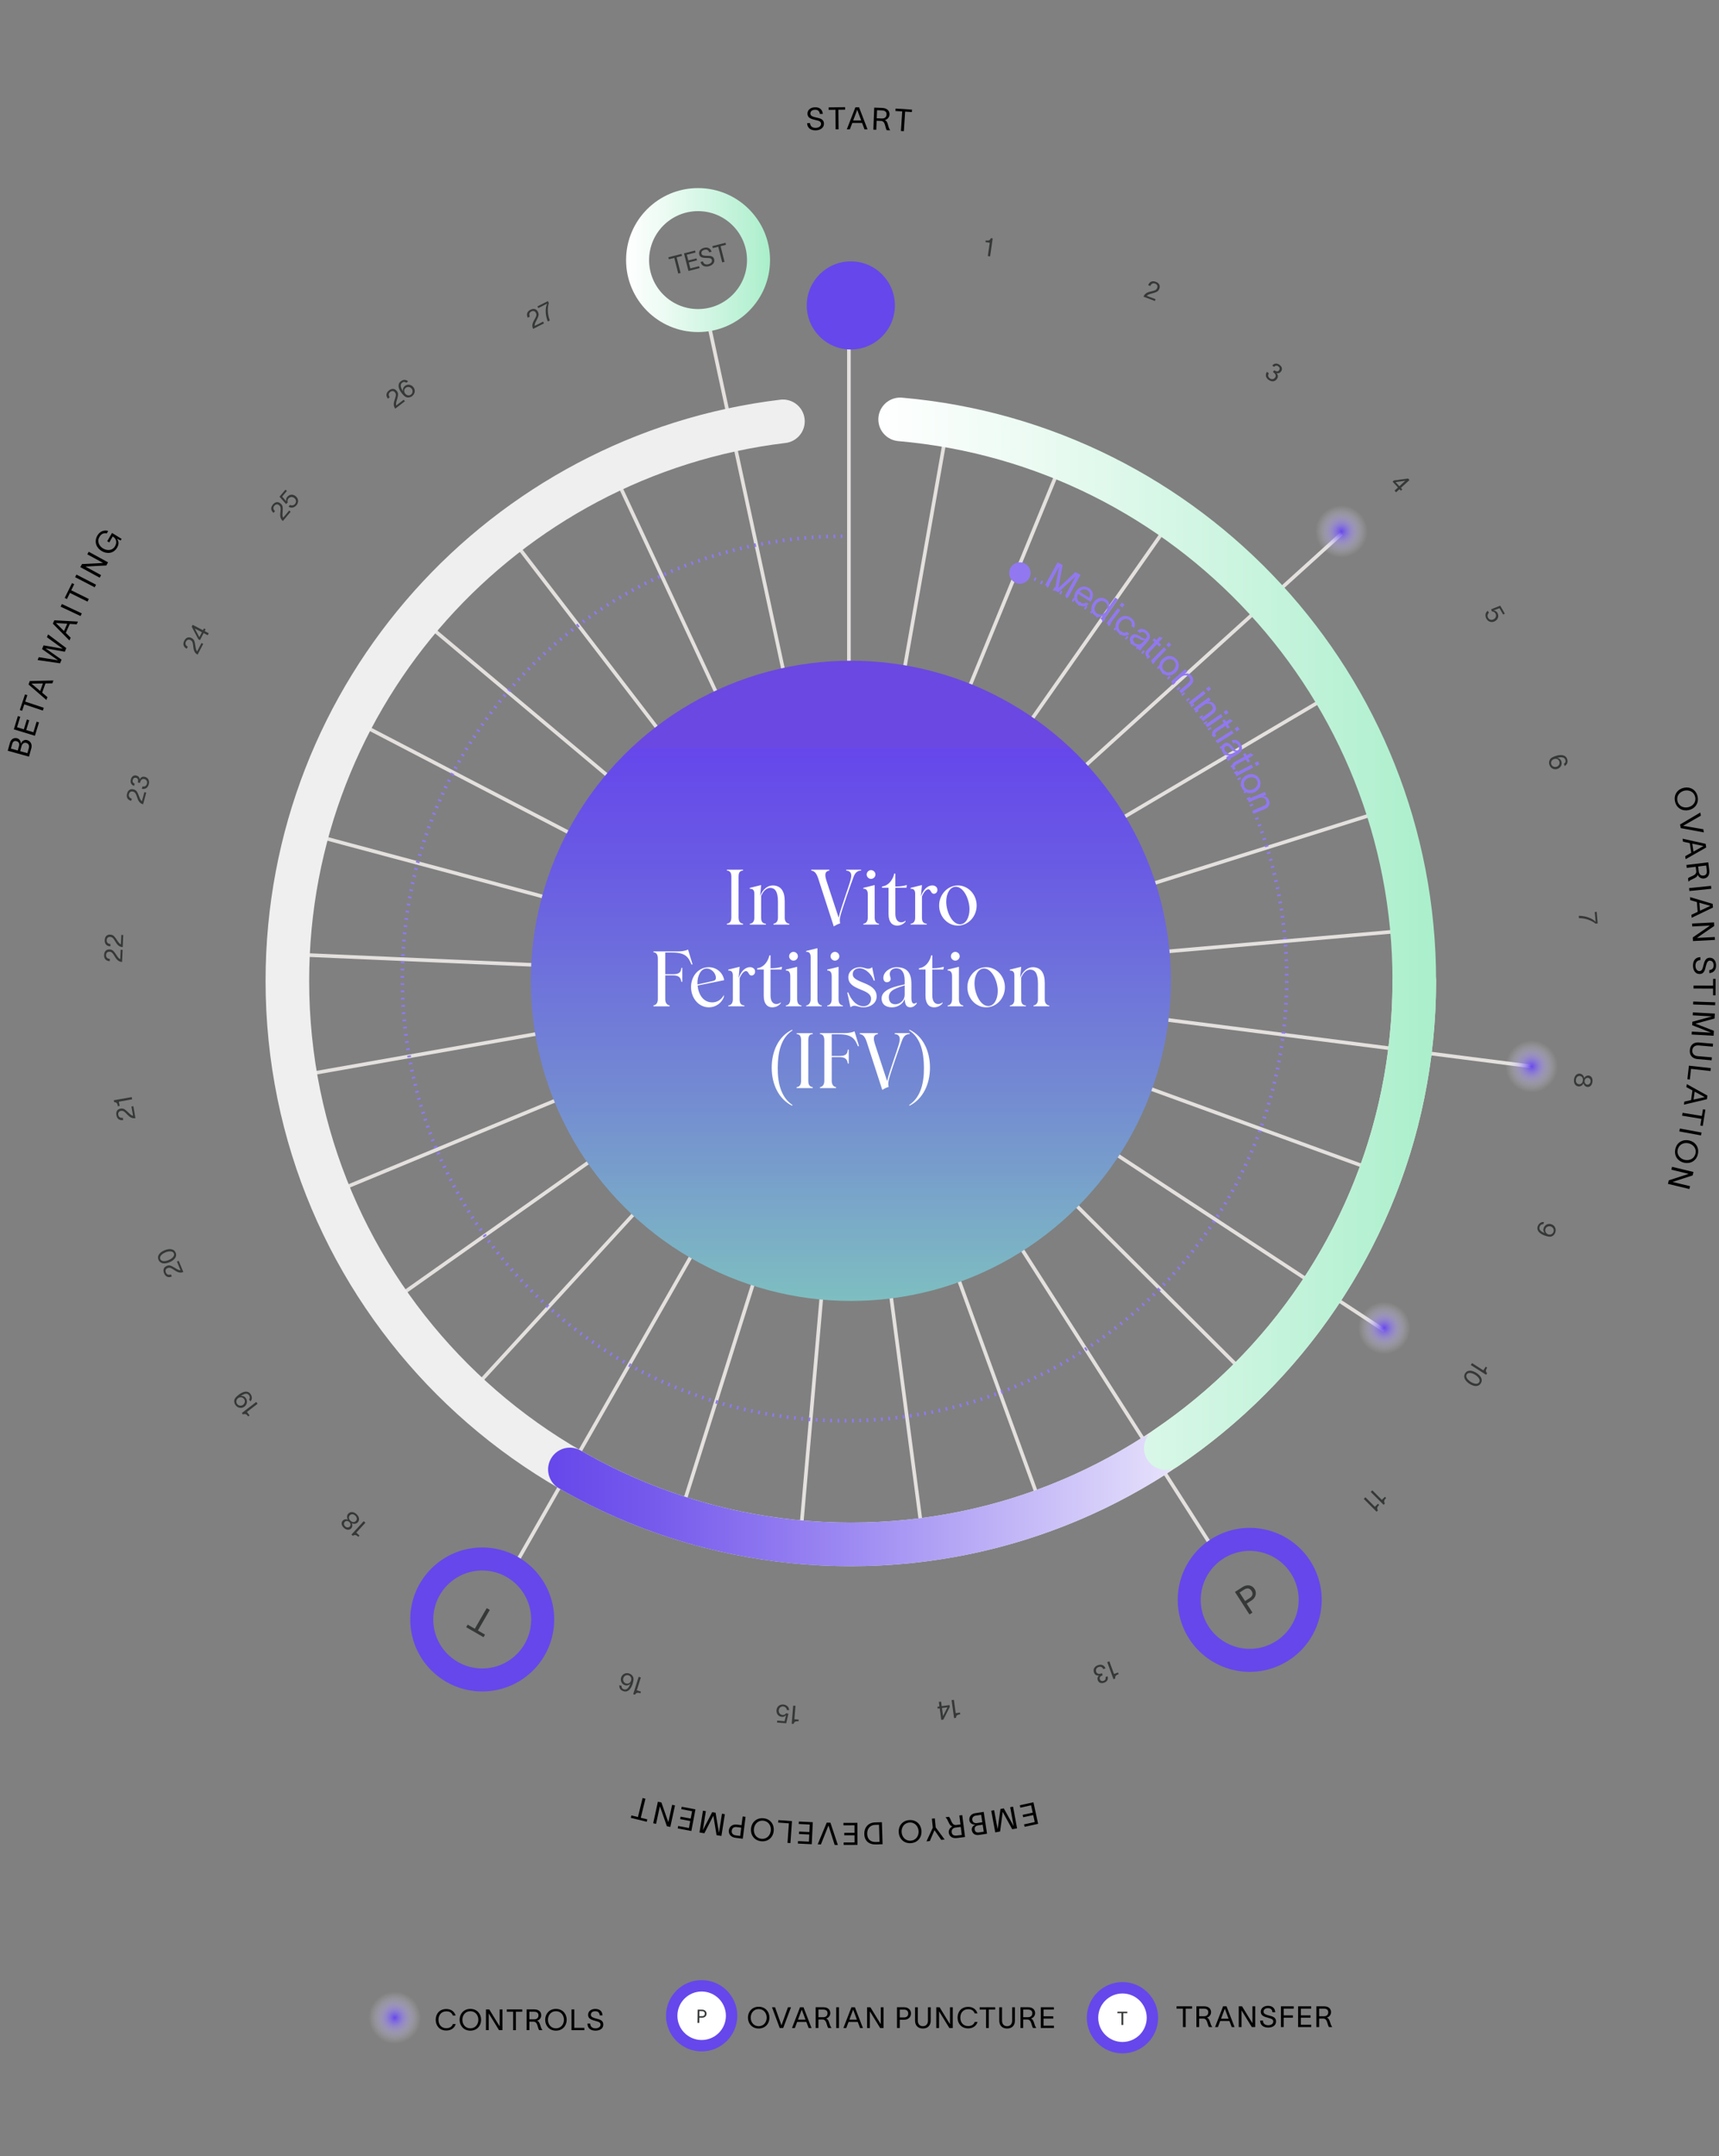 <?xml version="1.0" encoding="UTF-8"?> <svg xmlns="http://www.w3.org/2000/svg" xmlns:xlink="http://www.w3.org/1999/xlink" id="Capa_1" data-name="Capa 1" viewBox="0 0 946.51 1187"><rect x="0" y="0" width="946.51" height="1187" fill="#808080" stroke="none"/><defs><style> .cls-1 { opacity: 0; } .cls-1, .cls-2, .cls-3, .cls-4, .cls-5, .cls-6 { fill: none; } .cls-7 { fill: #9178f0; } .cls-8 { fill: #6647eb; } .cls-2 { stroke: #9178f0; stroke-dasharray: 1 3 1 3 1 3; } .cls-2, .cls-3, .cls-4, .cls-5, .cls-6 { stroke-miterlimit: 10; } .cls-2, .cls-5 { stroke-width: 2px; } .cls-3 { stroke: #efefef; } .cls-3, .cls-4, .cls-6 { stroke-linecap: round; stroke-width: 24px; } .cls-4 { stroke: url(#Degradado_sin_nombre_18); } .cls-9 { fill: url(#Degradado_sin_nombre_26-2); } .cls-10 { fill: url(#Degradado_sin_nombre_26-3); } .cls-11 { fill: url(#Degradado_sin_nombre_26-4); } .cls-5 { stroke: #e3e0de; } .cls-12 { fill: #fff; } .cls-13 { fill: #363838; } .cls-14 { fill: url(#Degradado_sin_nombre_88); } .cls-15 { fill: url(#Degradado_sin_nombre_26); } .cls-16 { fill: url(#Degradado_sin_nombre_25); } .cls-6 { stroke: url(#Degradado_sin_nombre_88-2); } </style><linearGradient id="Degradado_sin_nombre_25" data-name="Degradado sin nombre 25" x1="468.48" y1="412.08" x2="468.48" y2="764.53" gradientUnits="userSpaceOnUse"><stop offset="0" stop-color="#6b48e1"></stop><stop offset="0" stop-color="#6647eb"></stop><stop offset=".17" stop-color="#6959e4"></stop><stop offset=".52" stop-color="#7388d3"></stop><stop offset="1" stop-color="#82d4b9"></stop></linearGradient><radialGradient id="Degradado_sin_nombre_26" data-name="Degradado sin nombre 26" cx="217.39" cy="1110.8" fx="217.39" fy="1110.8" r="14.43" gradientUnits="userSpaceOnUse"><stop offset="0" stop-color="#6647eb"></stop><stop offset=".11" stop-color="#785ded" stop-opacity=".88"></stop><stop offset=".55" stop-color="#c0b3f6" stop-opacity=".41"></stop><stop offset=".86" stop-color="#ede9fc" stop-opacity=".11"></stop><stop offset="1" stop-color="#fff" stop-opacity="0"></stop></radialGradient><radialGradient id="Degradado_sin_nombre_26-2" data-name="Degradado sin nombre 26" cx="738.62" cy="292.55" fx="738.62" fy="292.55" r="14.43" xlink:href="#Degradado_sin_nombre_26"></radialGradient><radialGradient id="Degradado_sin_nombre_26-3" data-name="Degradado sin nombre 26" cx="762.19" cy="731.09" fx="762.19" fy="731.09" r="14.43" xlink:href="#Degradado_sin_nombre_26"></radialGradient><radialGradient id="Degradado_sin_nombre_26-4" data-name="Degradado sin nombre 26" cx="843.35" cy="587.09" fx="843.35" fy="587.09" r="14.43" xlink:href="#Degradado_sin_nombre_26"></radialGradient><linearGradient id="Degradado_sin_nombre_88" data-name="Degradado sin nombre 88" x1="344.73" y1="143.18" x2="423.99" y2="143.18" gradientUnits="userSpaceOnUse"><stop offset="0" stop-color="#fff"></stop><stop offset=".27" stop-color="#ecfbf3"></stop><stop offset=".8" stop-color="#bdf2d7"></stop><stop offset="1" stop-color="#aaefcb"></stop></linearGradient><linearGradient id="Degradado_sin_nombre_18" data-name="Degradado sin nombre 18" x1="301.79" y1="825.99" x2="647.05" y2="825.99" gradientUnits="userSpaceOnUse"><stop offset="0" stop-color="#6647eb"></stop><stop offset=".16" stop-color="#7559ec"></stop><stop offset=".47" stop-color="#9c88f2"></stop><stop offset=".92" stop-color="#dbd4fa"></stop><stop offset="1" stop-color="#e8e3fc"></stop></linearGradient><linearGradient id="Degradado_sin_nombre_88-2" data-name="Degradado sin nombre 88" x1="483.63" y1="514.06" x2="790.73" y2="514.06" xlink:href="#Degradado_sin_nombre_88"></linearGradient></defs><line class="cls-5" x1="467.43" y1="185.89" x2="467.43" y2="539.02"></line><line class="cls-5" x1="218.92" y1="714.07" x2="467.27" y2="538.78"></line><g><path class="cls-13" d="M133.15,777.89l7.93-6.09.77,1-5.88,4.51,1.45,1.89-.75.58c-.83-1.08-1.57-1.71-2.89-1.07l-.63-.82Z"></path><path class="cls-13" d="M131.53,767.78c2.28-1.75,4.81-2.43,6.31-.47,1.14,1.49,1.02,3.12.08,4.18l-.77-1c.41-.57.68-1.44-.11-2.46-.99-1.29-2.52-.82-4.37.46l-.13.1h0c.7-.25,1.92-.07,2.72.98,1.19,1.55.91,3.6-.66,4.8-1.56,1.19-3.66.83-4.86-.74-.64-.83-.92-1.84-.75-2.76.2-1.07,1.12-2.01,2.51-3.08ZM131.08,769.74c-1.06.81-1.24,2.22-.46,3.23.78,1.01,2.23,1.16,3.25.39,1.01-.78,1.28-2.2.48-3.24-.81-1.06-2.3-1.11-3.26-.38Z"></path></g><circle class="cls-8" cx="468.48" cy="168.15" r="24.26"></circle><g><line class="cls-5" x1="389.75" y1="176.04" x2="467.91" y2="538.99"></line><line class="cls-5" x1="341.12" y1="267.16" x2="467.92" y2="538.96"></line><line class="cls-5" x1="285.27" y1="301" x2="467.91" y2="538.92"></line><line class="cls-5" x1="238.07" y1="346.12" x2="467.91" y2="538.89"></line><line class="cls-5" x1="201.76" y1="400.38" x2="467.89" y2="538.86"></line><line class="cls-5" x1="178.06" y1="461.21" x2="467.87" y2="538.83"></line><line class="cls-5" x1="168.1" y1="525.72" x2="467.84" y2="538.81"></line><line class="cls-5" x1="172.34" y1="590.87" x2="467.81" y2="538.79"></line><line class="cls-5" x1="190.58" y1="653.55" x2="467.77" y2="538.78"></line><line class="cls-5" x1="265.01" y1="759.9" x2="467.7" y2="538.79"></line><line class="cls-5" x1="283.72" y1="861.35" x2="467.67" y2="538.8"></line><line class="cls-5" x1="377.42" y1="824.84" x2="467.64" y2="538.83"></line><line class="cls-5" x1="441.47" y1="837.61" x2="467.62" y2="538.85"></line><line class="cls-5" x1="506.76" y1="836.21" x2="467.6" y2="538.88"></line><line class="cls-5" x1="570.21" y1="820.73" x2="467.59" y2="538.92"></line><line class="cls-5" x1="668.59" y1="853.49" x2="467.59" y2="538.95"></line><line class="cls-5" x1="691.02" y1="761.68" x2="467.6" y2="538.99"></line><line class="cls-5" x1="762.19" y1="732.4" x2="467.61" y2="539.02"></line><line class="cls-5" x1="749.56" y1="641.62" x2="467.63" y2="539.05"></line><line class="cls-5" x1="843.35" y1="587.09" x2="467.65" y2="539.08"></line><line class="cls-5" x1="766.57" y1="512.96" x2="467.69" y2="539.09"></line><line class="cls-5" x1="753.86" y1="448.92" x2="467.72" y2="539.1"></line><line class="cls-5" x1="736.59" y1="380.26" x2="467.75" y2="539.11"></line><line class="cls-5" x1="738.62" y1="293.86" x2="467.79" y2="539.1"></line><line class="cls-5" x1="639.91" y1="293.43" x2="467.82" y2="539.09"></line><line class="cls-5" x1="582.84" y1="258.51" x2="467.85" y2="539.07"></line><line class="cls-5" x1="519.98" y1="243.71" x2="467.88" y2="539.05"></line></g><circle class="cls-16" cx="468.48" cy="539.97" r="176.23"></circle><g><path class="cls-12" d="M400.25,508.47c1.09-.08,2.44-.67,2.44-3.4v-22.47c0-2.69-1.18-3.23-2.44-3.32v-.5h8.86v.5c-1.39.08-2.44.63-2.44,3.32v22.52c0,2.69,1.39,3.28,2.44,3.36v.55h-8.86v-.55Z"></path><path class="cls-12" d="M434.61,508.51v.5h-8.7v-.5c1.13-.08,2.44-1.05,2.44-3.23v-8.91c0-5.84-1.81-7.56-4.29-7.56-1.68,0-3.61,1.3-4.96,4.41v12.06c0,2.35,1.01,3.15,2.6,3.23v.5h-8.82v-.5c1.3-.08,2.48-1.01,2.48-3.23v-13.4c0-2.23-1.34-2.65-2.48-2.52v-.59l6.22-1.51-.55,6.01c1.47-3.78,4.12-5.8,6.93-5.8,4.33,0,6.6,2.94,6.6,8.61v9.2c0,2.18,1.22,3.15,2.52,3.23Z"></path><path class="cls-12" d="M474.14,478.77v.5c-1.64.04-3.11.71-4.12,3.4-1.05,2.9-2.81,7.73-3.7,10.38-2.77,8.32-3.91,11.47-3.91,13.4,0,.63.04,1.26.17,1.93-1.09.25-2.44.97-3.49,1.64l-7.65-23.57c-1.26-3.91-1.85-6.76-4.75-7.18v-.5h9.96v.5c-1.05.21-2.02.55-2.18,2.06-.13,1.01.21,2.35.8,4.16l6.51,19.74c.5-2.65,2.18-7.44,3.78-12.31,1.76-5.21,3.32-9.49,3.15-11.09-.08-2.02-1.64-2.48-2.77-2.56v-.5h8.19Z"></path><path class="cls-12" d="M475.39,508.51c1.18-.08,2.44-.97,2.44-3.4v-12.73c0-2.69-1.34-3.15-2.44-3.07v-.55l6.22-1.51v17.85c0,2.44,1.13,3.32,2.35,3.4v.5h-8.57v-.5ZM477.2,481.46c0-1.34,1.13-2.44,2.39-2.44,1.34,0,2.44,1.09,2.44,2.44,0,1.26-1.09,2.39-2.44,2.39-1.26,0-2.39-1.13-2.39-2.39Z"></path><path class="cls-12" d="M492.99,488.73v14.28c0,5.71,4.2,5.25,5.63,3.78v.55c-.42.59-2.02,2.23-4.66,2.23s-4.71-1.89-4.71-6.26v-14.58h-3.61v-.71c3.95-.42,6.18-4.28,6.72-7.06h.63v7.06h.84c1.68,0,3.86-.29,5.5-.8l-.25,1.51h-6.09Z"></path><path class="cls-12" d="M516.17,489.86c0,1.34-.92,2.18-1.97,2.18-1.76,0-1.51-2.44-3.07-2.44-1.01,0-2.39,1.26-3.49,3.95v11.72c0,2.35,1.01,3.15,2.6,3.23v.5h-8.82v-.5c1.3-.08,2.48-1.01,2.48-3.23v-13.4c0-2.23-1.34-2.65-2.48-2.52v-.59l6.22-1.51-.55,6.09.04-.04c1.76-4.62,4.24-5.84,6.26-5.84,1.55,0,2.77.97,2.77,2.39Z"></path><path class="cls-12" d="M517.1,498.51c0-6.05,4.62-11.05,10.33-11.05s10.33,5,10.33,11.05-4.62,11.05-10.33,11.05-10.33-5-10.33-11.05ZM533.82,500.57c0-5.42-3.19-12.39-7.56-12.39-3.11,0-5.25,3.61-5.25,8.19,0,5.42,3.15,12.48,7.6,12.48,3.11,0,5.21-3.65,5.21-8.28Z"></path><path class="cls-12" d="M381.34,530.95h-.63c-1.72-4.24-3.4-6.55-10.67-6.55h-3.74v11.93h4.33c3.4,0,4.37-1.13,4.5-3.49h.55v7.65h-.55c-.21-2.02-1.09-3.53-4.5-3.53h-4.33v13.11c0,2.39,1.34,3.32,2.39,3.4v.55h-8.86v-.55c1.09-.08,2.39-1.01,2.39-3.4v-22.31c0-2.69-1.13-3.4-2.39-3.49v-.5h13.4c2.52,0,4.5-.46,5.63-1.01l2.48,8.19Z"></path><path class="cls-12" d="M398.56,547.71v1.18c-1.22,3.32-4.45,5.67-8.23,5.67-5.67,0-9.83-5.12-9.83-11.17s4.12-10.92,9.75-10.92c4.33,0,7.81,3.02,8.49,7.14l-14.62,2.94c.42,4.92,3.11,9.28,8.07,9.28,2.44,0,5.04-1.3,6.38-4.12ZM384.02,541.04c0,.29,0,.63.04.92l8.44-1.89c1.22-.25,1.68-.76,1.68-1.76,0-2.35-2.23-5.12-5.12-5.12-3.32,0-5.04,4.29-5.04,7.86Z"></path><path class="cls-12" d="M415.78,534.86c0,1.34-.92,2.18-1.97,2.18-1.76,0-1.51-2.44-3.07-2.44-1.01,0-2.39,1.26-3.49,3.95v11.72c0,2.35,1.01,3.15,2.6,3.23v.5h-8.82v-.5c1.3-.08,2.48-1.01,2.48-3.23v-13.4c0-2.23-1.34-2.65-2.48-2.52v-.59l6.22-1.51-.55,6.09.04-.04c1.76-4.62,4.24-5.84,6.26-5.84,1.55,0,2.77.97,2.77,2.39Z"></path><path class="cls-12" d="M424.26,533.73v14.28c0,5.71,4.2,5.25,5.63,3.78v.55c-.42.59-2.02,2.23-4.66,2.23s-4.71-1.89-4.71-6.26v-14.58h-3.61v-.71c3.95-.42,6.18-4.28,6.72-7.06h.63v7.06h.84c1.68,0,3.86-.29,5.5-.8l-.25,1.51h-6.09Z"></path><path class="cls-12" d="M432.7,553.51c1.18-.08,2.44-.97,2.44-3.4v-12.73c0-2.69-1.34-3.15-2.44-3.07v-.55l6.22-1.51v17.85c0,2.44,1.13,3.32,2.35,3.4v.5h-8.57v-.5ZM434.5,526.46c0-1.34,1.13-2.44,2.39-2.44,1.34,0,2.44,1.09,2.44,2.44,0,1.26-1.09,2.39-2.44,2.39-1.26,0-2.39-1.13-2.39-2.39Z"></path><path class="cls-12" d="M443.91,553.51c1.13-.08,2.44-1.09,2.44-3.4v-23.36c0-2.31-1.3-2.9-2.44-2.69v-.55l6.18-1.51v28.1c0,2.44,1.18,3.28,2.39,3.4v.5h-8.57v-.5Z"></path><path class="cls-12" d="M455.5,553.51c1.18-.08,2.44-.97,2.44-3.4v-12.73c0-2.69-1.34-3.15-2.44-3.07v-.55l6.22-1.51v17.85c0,2.44,1.13,3.32,2.35,3.4v.5h-8.57v-.5ZM457.31,526.46c0-1.34,1.13-2.44,2.39-2.44,1.34,0,2.44,1.09,2.44,2.44,0,1.26-1.09,2.39-2.44,2.39-1.26,0-2.39-1.13-2.39-2.39Z"></path><path class="cls-12" d="M468.27,554.48l-1.76-8.07h.59c1.09,3.11,3.99,7.56,8.4,7.56,2.1,0,4.12-1.47,4.12-4.12,0-5.8-12.52-4.37-12.52-11.85,0-3.23,2.86-5.54,6.43-5.54,2.69,0,4.5,1.89,6.68,0l1.51,7.35h-.59c-1.18-3.45-4.58-6.76-7.77-6.76-1.81,0-3.91.84-3.82,3.44.21,5,13.15,3.95,13.15,12.1,0,3.7-3.4,5.96-7.14,5.96s-4.71-1.89-7.27-.08Z"></path><path class="cls-12" d="M485.41,549.65c0-5.54,9.16-6.85,12.73-7.73v-2.02c0-5.08-2.14-6.85-4.66-6.85-2.14,0-3.57,1.43-3.57,3.15,0,1.26.5,1.6.5,2.73,0,1.01-.88,1.81-2.1,1.81-1.3,0-1.93-1.13-1.93-2.39,0-3.28,3.65-5.88,7.23-5.88,5.63,0,8.23,2.9,8.23,9.12v7.94c0,2.73,1.01,3.78,2.9,2.35v.63c-.67,1.01-2.02,2.06-3.44,2.06-2.52,0-3.07-2.1-3.11-4.58-1.34,3.19-4.41,4.58-7.02,4.58-2.77,0-5.75-1.18-5.75-4.92ZM498.14,547.5v-5.04c-4.33,1.47-8.74,2.52-8.74,6.47,0,2.65,1.47,3.95,3.57,3.95s5.17-1.72,5.17-5.38Z"></path><path class="cls-12" d="M513.34,533.73v14.28c0,5.71,4.2,5.25,5.63,3.78v.55c-.42.59-2.02,2.23-4.66,2.23s-4.71-1.89-4.71-6.26v-14.58h-3.61v-.71c3.95-.42,6.18-4.28,6.72-7.06h.63v7.06h.84c1.68,0,3.86-.29,5.5-.8l-.25,1.51h-6.09Z"></path><path class="cls-12" d="M521.78,553.51c1.18-.08,2.44-.97,2.44-3.4v-12.73c0-2.69-1.34-3.15-2.44-3.07v-.55l6.22-1.51v17.85c0,2.44,1.13,3.32,2.35,3.4v.5h-8.57v-.5ZM523.58,526.46c0-1.34,1.13-2.44,2.4-2.44,1.34,0,2.44,1.09,2.44,2.44,0,1.26-1.09,2.39-2.44,2.39-1.26,0-2.4-1.13-2.4-2.39Z"></path><path class="cls-12" d="M532.66,543.51c0-6.05,4.62-11.05,10.33-11.05s10.33,5,10.33,11.05-4.62,11.05-10.33,11.05-10.33-5-10.33-11.05ZM549.38,545.57c0-5.42-3.19-12.39-7.56-12.39-3.11,0-5.25,3.61-5.25,8.19,0,5.42,3.15,12.48,7.6,12.48,3.11,0,5.21-3.65,5.21-8.28Z"></path><path class="cls-12" d="M577.77,553.51v.5h-8.7v-.5c1.13-.08,2.44-1.05,2.44-3.23v-8.91c0-5.84-1.81-7.56-4.28-7.56-1.68,0-3.61,1.3-4.96,4.41v12.06c0,2.35,1.01,3.15,2.6,3.23v.5h-8.82v-.5c1.3-.08,2.48-1.01,2.48-3.23v-13.4c0-2.23-1.34-2.65-2.48-2.52v-.59l6.22-1.51-.55,6.01c1.47-3.78,4.12-5.8,6.93-5.8,4.33,0,6.6,2.94,6.6,8.61v9.2c0,2.18,1.22,3.15,2.52,3.23Z"></path><path class="cls-12" d="M424.91,587.76c0-8.95,3.7-17.27,11.26-20.88l.21.38c-6.38,4.03-8.07,12.01-8.15,20.42-.08,8.49,1.76,16.42,8.15,20.67l-.25.38c-7.48-3.78-11.22-11.93-11.22-20.96Z"></path><path class="cls-12" d="M438.64,598.47c1.09-.08,2.44-.67,2.44-3.4v-22.47c0-2.69-1.18-3.23-2.44-3.32v-.5h8.86v.5c-1.39.08-2.44.63-2.44,3.32v22.52c0,2.69,1.39,3.28,2.44,3.36v.55h-8.86v-.55Z"></path><path class="cls-12" d="M473,575.95h-.63c-1.72-4.24-3.4-6.55-10.67-6.55h-3.74v11.93h4.33c3.4,0,4.37-1.13,4.5-3.49h.55v7.65h-.55c-.21-2.02-1.09-3.53-4.5-3.53h-4.33v13.11c0,2.39,1.34,3.32,2.39,3.4v.55h-8.86v-.55c1.09-.08,2.39-1.01,2.39-3.4v-22.31c0-2.69-1.13-3.4-2.39-3.49v-.5h13.4c2.52,0,4.5-.46,5.63-1.01l2.48,8.19Z"></path><path class="cls-12" d="M500.85,568.77v.5c-1.64.04-3.11.71-4.12,3.4-1.05,2.9-2.81,7.73-3.7,10.38-2.77,8.32-3.91,11.47-3.91,13.4,0,.63.04,1.26.17,1.93-1.09.25-2.44.97-3.49,1.64l-7.65-23.57c-1.26-3.91-1.85-6.76-4.75-7.18v-.5h9.96v.5c-1.05.21-2.02.55-2.18,2.06-.13,1.01.21,2.35.8,4.16l6.51,19.74c.5-2.65,2.18-7.44,3.78-12.31,1.76-5.21,3.32-9.49,3.15-11.09-.08-2.02-1.64-2.48-2.77-2.56v-.5h8.19Z"></path><path class="cls-12" d="M500.59,608.34c6.39-4.24,8.23-12.18,8.15-20.67-.08-8.4-1.76-16.38-8.19-20.42l.25-.38c7.56,3.61,11.26,11.93,11.26,20.88s-3.74,17.18-11.22,20.96l-.25-.38Z"></path></g><g><circle class="cls-15" cx="217.39" cy="1110.8" r="14.43"></circle><g><path d="M245.74,1117.85c-3.76,0-5.83-2.71-5.83-5.92s2.06-5.92,5.83-5.92c2.9,0,4.43,1.54,5.14,3.57h-1.52c-.62-1.44-1.58-2.29-3.62-2.29-2.85,0-4.31,2.16-4.31,4.64s1.44,4.64,4.31,4.64c2.05,0,3.17-.98,3.63-2.3h1.52c-.45,1.87-2.24,3.58-5.15,3.58Z"></path><path d="M264.91,1111.93c0,3.22-2.23,5.99-5.92,5.99s-5.92-2.77-5.92-5.99,2.22-5.99,5.92-5.99,5.92,2.77,5.92,5.99ZM263.39,1111.93c0-2.4-1.55-4.71-4.4-4.71s-4.4,2.3-4.4,4.71,1.55,4.71,4.4,4.71,4.4-2.3,4.4-4.71Z"></path><path d="M269.39,1106.22l4.42,7.22,1.31,2.08v-9.3h1.52v11.43h-1.87l-4.4-7.17c-.43-.67-.85-1.36-1.28-2.03v9.2h-1.52v-11.43h1.82Z"></path><path d="M287.57,1107.5h-3.51v10.15h-1.52v-10.15h-3.51v-1.28h8.53v1.28Z"></path><path d="M298.62,1117.49v.16h-1.73c-.54-.78-.67-1.84-1.01-2.74-.4-1.07-.86-1.94-2.24-1.94h-2.16v4.67h-1.52v-11.43h4.19c2.61,0,3.87,1.46,3.87,3.25,0,1.31-.88,2.62-2.35,2.98.94.27,1.41,1.15,1.84,2.59.32,1.06.51,1.7,1.1,2.45ZM294.09,1111.69c1.62,0,2.4-.88,2.4-2.23,0-1.02-.56-1.97-2.5-1.97h-2.51v4.19h2.61Z"></path><path d="M312.03,1111.93c0,3.22-2.23,5.99-5.92,5.99s-5.92-2.77-5.92-5.99,2.22-5.99,5.92-5.99,5.92,2.77,5.92,5.99ZM310.51,1111.93c0-2.4-1.55-4.71-4.4-4.71s-4.4,2.3-4.4,4.71,1.55,4.71,4.4,4.71,4.4-2.3,4.4-4.71Z"></path><path d="M321.76,1116.37v1.28h-7.07v-11.43h1.52v10.15h5.55Z"></path><path d="M327.76,1107.23c-1.26,0-2.43.56-2.43,1.95,0,1.17,1.23,1.63,2.74,2.03,1.92.51,4.13.88,4.13,3.33s-2.24,3.38-4.29,3.38c-2.53,0-4.45-1.22-4.45-3.89h1.52c.03,1.76,1.23,2.61,2.93,2.61,1.34,0,2.77-.66,2.77-2.05s-1.44-1.66-2.9-2.06c-1.89-.51-3.92-1.07-3.97-3.23-.05-2.21,1.89-3.35,3.95-3.35,2.32,0,3.87,1.2,4,3.55h-1.52c-.18-1.5-.93-2.27-2.48-2.27Z"></path></g><g><circle class="cls-8" cx="386.34" cy="1109.72" r="19.62"></circle><circle class="cls-12" cx="386.34" cy="1109.72" r="13.35"></circle><path class="cls-13" d="M389.04,1108.61c-.02,1.27-1.01,2.19-2.46,2.17l-1.52-.02-.04,2.9h-.97s.1-7.31.1-7.31l2.49.03c1.45.02,2.42.96,2.4,2.23ZM388.07,1108.59c.01-.86-.48-1.39-1.55-1.4l-1.42-.02-.04,2.76,1.42.02c1.06.02,1.57-.5,1.58-1.36Z"></path></g><g><path d="M423.67,1110.75c0,3.22-2.23,5.99-5.92,5.99s-5.92-2.77-5.92-5.99,2.22-5.99,5.92-5.99,5.92,2.77,5.92,5.99ZM422.15,1110.75c0-2.4-1.55-4.71-4.4-4.71s-4.4,2.3-4.4,4.71,1.55,4.71,4.4,4.71,4.4-2.3,4.4-4.71Z"></path><path d="M435.54,1105.04l-4.29,11.41-1.92.02-4.26-11.43h1.67l3.52,9.88h.06l3.55-9.88h1.66Z"></path><path d="M443.99,1113.12h-5.07l-1.26,3.35h-1.57l4.42-11.43h1.9l4.42,11.43h-1.57l-1.26-3.35ZM439.38,1111.87h4.15l-2.05-5.47h-.05l-2.05,5.47Z"></path><path d="M457.78,1116.3v.16h-1.73c-.54-.78-.67-1.84-1.01-2.74-.4-1.07-.86-1.94-2.24-1.94h-2.16v4.67h-1.52v-11.43h4.19c2.61,0,3.87,1.46,3.87,3.25,0,1.31-.88,2.62-2.35,2.98.94.27,1.41,1.15,1.84,2.59.32,1.06.51,1.7,1.1,2.45ZM453.25,1110.51c1.62,0,2.4-.88,2.4-2.23,0-1.02-.56-1.97-2.5-1.97h-2.51v4.2h2.61Z"></path><path d="M461.96,1105.04v11.43h-1.52v-11.43h1.52Z"></path><path d="M472.29,1113.12h-5.07l-1.26,3.35h-1.57l4.42-11.43h1.9l4.42,11.43h-1.57l-1.26-3.35ZM467.68,1111.87h4.15l-2.05-5.47h-.05l-2.05,5.47Z"></path><path d="M479.25,1105.04l4.42,7.22,1.31,2.08v-9.3h1.52v11.43h-1.87l-4.4-7.17c-.43-.67-.85-1.36-1.28-2.03v9.2h-1.52v-11.43h1.82Z"></path><path d="M501.61,1108.48c0,1.98-1.54,3.46-3.81,3.44h-2.38v4.54h-1.52v-11.43h3.91c2.27,0,3.81,1.46,3.81,3.44ZM500.09,1108.48c0-1.35-.78-2.16-2.45-2.16h-2.22v4.32h2.22c1.67.02,2.45-.82,2.45-2.16Z"></path><path d="M508.15,1116.74c-2.95,0-4.31-1.94-4.31-4.34v-7.36h1.52v7.36c0,1.65.86,3.06,2.79,3.06s2.79-1.41,2.79-3.06v-7.36h1.52v7.36c0,2.4-1.36,4.34-4.31,4.34Z"></path><path d="M517.35,1105.04l4.42,7.22,1.31,2.08v-9.3h1.52v11.43h-1.87l-4.4-7.17c-.43-.67-.85-1.36-1.28-2.03v9.2h-1.52v-11.43h1.82Z"></path><path d="M533.08,1116.67c-3.76,0-5.83-2.71-5.83-5.92s2.06-5.92,5.83-5.92c2.9,0,4.43,1.54,5.14,3.57h-1.52c-.62-1.44-1.58-2.29-3.62-2.29-2.85,0-4.31,2.16-4.31,4.64s1.44,4.64,4.31,4.64c2.05,0,3.17-.98,3.63-2.3h1.52c-.45,1.87-2.24,3.59-5.15,3.59Z"></path><path d="M547.97,1106.31h-3.51v10.15h-1.52v-10.15h-3.51v-1.28h8.53v1.28Z"></path><path d="M554.52,1116.74c-2.95,0-4.31-1.94-4.31-4.34v-7.36h1.52v7.36c0,1.65.86,3.06,2.79,3.06s2.79-1.41,2.79-3.06v-7.36h1.52v7.36c0,2.4-1.36,4.34-4.31,4.34Z"></path><path d="M570.55,1116.3v.16h-1.73c-.54-.78-.67-1.84-1.01-2.74-.4-1.07-.86-1.94-2.24-1.94h-2.16v4.67h-1.52v-11.43h4.19c2.61,0,3.87,1.46,3.87,3.25,0,1.31-.88,2.62-2.35,2.98.94.27,1.41,1.15,1.84,2.59.32,1.06.51,1.7,1.1,2.45ZM566.02,1110.51c1.62,0,2.4-.88,2.4-2.23,0-1.02-.56-1.97-2.5-1.97h-2.51v4.2h2.61Z"></path><path d="M580.31,1115.18v1.28h-7.23v-11.43h7.19v1.28h-5.67v3.7h5.33v1.28h-5.33v3.89h5.71Z"></path></g><g><circle class="cls-8" cx="618.05" cy="1110.8" r="19.62"></circle><circle class="cls-12" cx="618.05" cy="1110.8" r="13.35"></circle><path class="cls-13" d="M620.72,1108.31h-2.24v6.48h-.97v-6.48h-2.24v-.82h5.45v.82Z"></path></g><g><path d="M656.37,1105.8h-3.51v10.15h-1.52v-10.15h-3.51v-1.28h8.53v1.28Z"></path><path d="M667.43,1115.79v.16h-1.73c-.54-.78-.67-1.84-1.01-2.74-.4-1.07-.86-1.94-2.24-1.94h-2.16v4.67h-1.52v-11.43h4.19c2.61,0,3.87,1.46,3.87,3.25,0,1.31-.88,2.62-2.35,2.98.94.27,1.41,1.15,1.84,2.59.32,1.06.51,1.7,1.1,2.45ZM662.9,1109.99c1.62,0,2.4-.88,2.4-2.23,0-1.02-.56-1.97-2.5-1.97h-2.51v4.19h2.61Z"></path><path d="M676.93,1112.6h-5.07l-1.26,3.35h-1.57l4.42-11.43h1.9l4.42,11.43h-1.57l-1.26-3.35ZM672.32,1111.35h4.15l-2.05-5.47h-.05l-2.05,5.47Z"></path><path d="M683.89,1104.52l4.42,7.22,1.31,2.08v-9.3h1.52v11.43h-1.87l-4.4-7.17c-.43-.67-.85-1.36-1.28-2.03v9.2h-1.52v-11.43h1.82Z"></path><path d="M698.16,1105.53c-1.26,0-2.43.56-2.43,1.95,0,1.17,1.23,1.63,2.74,2.03,1.92.51,4.13.88,4.13,3.33s-2.24,3.38-4.29,3.38c-2.53,0-4.45-1.22-4.45-3.89h1.52c.03,1.76,1.23,2.61,2.93,2.61,1.34,0,2.77-.66,2.77-2.05s-1.44-1.66-2.9-2.06c-1.89-.51-3.92-1.07-3.97-3.23-.05-2.21,1.89-3.35,3.95-3.35,2.32,0,3.87,1.2,4,3.55h-1.52c-.18-1.5-.93-2.27-2.48-2.27Z"></path><path d="M706.83,1105.8v3.7h5.06v1.28h-5.06v5.17h-1.52v-11.43h7.04v1.28h-5.52Z"></path><path d="M721.99,1114.67v1.28h-7.23v-11.43h7.19v1.28h-5.67v3.7h5.33v1.28h-5.33v3.89h5.71Z"></path><path d="M733.49,1115.79v.16h-1.73c-.54-.78-.67-1.84-1.01-2.74-.4-1.07-.86-1.94-2.24-1.94h-2.16v4.67h-1.52v-11.43h4.19c2.61,0,3.87,1.46,3.87,3.25,0,1.31-.88,2.62-2.35,2.98.94.27,1.41,1.15,1.84,2.59.32,1.06.51,1.7,1.1,2.45ZM728.96,1109.99c1.62,0,2.4-.88,2.4-2.23,0-1.02-.56-1.97-2.5-1.97h-2.51v4.19h2.61Z"></path></g></g><circle class="cls-9" cx="738.62" cy="292.55" r="14.43"></circle><circle class="cls-10" cx="762.19" cy="731.09" r="14.43"></circle><circle class="cls-11" cx="843.35" cy="587.09" r="14.43"></circle><g><path class="cls-13" d="M375.53,140.9l-2.97.75,2.18,8.61-1.29.33-2.18-8.61-2.97.75-.28-1.09,7.24-1.84.28,1.09Z"></path><path class="cls-13" d="M384.93,146.52l.28,1.09-6.14,1.56-2.46-9.69,6.1-1.55.28,1.09-4.81,1.22.8,3.14,4.52-1.15.28,1.09-4.52,1.15.84,3.3,4.85-1.23Z"></path><path class="cls-13" d="M387.91,137.51c-1.07.27-1.94,1-1.64,2.18.25.99,1.4,1.12,2.76,1.14,1.74.02,3.69-.14,4.22,1.94.5,1.98-1.17,3.35-2.91,3.79-2.14.54-4.04-.07-4.61-2.34l1.29-.33c.41,1.49,1.61,1.95,3.05,1.58,1.14-.29,2.21-1.15,1.91-2.33-.3-1.19-1.58-1.1-2.9-1.13-1.71-.03-3.56-.06-4.06-1.89-.52-1.86.88-3.24,2.63-3.69,1.97-.5,3.54.18,4.16,2.15l-1.29.33c-.47-1.24-1.28-1.73-2.59-1.39Z"></path><path class="cls-13" d="M399.73,134.76l-2.97.75,2.18,8.61-1.29.33-2.18-8.61-2.97.75-.28-1.09,7.24-1.84.28,1.09Z"></path></g><path class="cls-14" d="M384.36,103.55c-21.89,0-39.63,17.74-39.63,39.63s17.74,39.63,39.63,39.63,39.63-17.74,39.63-39.63-17.74-39.63-39.63-39.63ZM384.36,170.15c-14.89,0-26.96-12.07-26.96-26.96s12.07-26.96,26.96-26.96,26.96,12.07,26.96,26.96-12.07,26.96-26.96,26.96Z"></path><g><path class="cls-13" d="M222.29,220.07l.65.84-5.3,4.07c-1.37-1.79-.76-3.62-.24-5.17.6-1.79.92-2.7.07-3.8-.62-.81-1.62-1-2.61-.24-1.1.84-.96,2.01-.27,2.94l-1,.77c-1.3-1.69-.99-3.32.67-4.6,1.48-1.13,3.08-1.09,4.21.37,1.07,1.39.72,2.39.39,3.8-.35,1.45-1.09,2.95-.68,4.16l4.1-3.15Z"></path><path class="cls-13" d="M227.66,213.21c1.19,1.56.83,3.66-.74,4.86-.83.64-1.85.87-2.78.7-1.08-.19-2-1.08-3.06-2.47-1.58-2.06-2.49-4.76-.4-6.37,1.6-1.23,2.97-.9,4.05.01l-1,.77c-.59-.38-1.27-.81-2.33,0-1.41,1.08-.6,2.97.38,4.43.06.08.12.18.19.24h.01c-.28-.88-.05-2.12.99-2.92,1.52-1.17,3.52-.77,4.69.75ZM226.66,213.98c-.78-1.01-2.2-1.28-3.24-.48-1.01.78-1.16,2.07-.3,3.2.78,1.01,2.15,1.3,3.16.53,1.01-.78,1.16-2.23.39-3.25Z"></path></g><g><path class="cls-13" d="M159.22,281.03l.82.68-4.29,5.12c-1.73-1.45-1.53-3.37-1.35-4.99.2-1.88.31-2.83-.75-3.72-.78-.66-1.8-.63-2.6.33-.89,1.06-.51,2.17.38,2.93l-.81.97c-1.63-1.37-1.69-3.02-.34-4.63,1.2-1.43,2.77-1.73,4.19-.54,1.34,1.13,1.23,2.18,1.2,3.62-.03,1.49-.42,3.12.24,4.21l3.32-3.96Z"></path><path class="cls-13" d="M162.89,273.25c1.43,1.2,1.74,3.25.37,4.88-1.12,1.33-2.94,1.83-4.38.79l.81-.97c.84.52,2.02.36,2.75-.51.74-.88.82-2.24-.36-3.23-1.06-.89-2.44-.73-3.27.26-.62.74-.58,1.5-.34,2.13l-.96.9-3.61-4.04,3.26-3.88.82.68-2.62,3.12,2.32,2.64h.02c-.29-.66-.22-1.66.42-2.43,1.24-1.48,3.15-1.71,4.77-.35Z"></path></g><g><path class="cls-13" d="M110.95,353.99l.94.49-3.09,5.93c-2-1.04-2.22-2.96-2.4-4.58-.21-1.88-.31-2.83-1.54-3.47-.91-.47-1.89-.23-2.47.88-.64,1.23-.02,2.23,1,2.78l-.58,1.12c-1.89-.98-2.3-2.59-1.33-4.45.86-1.65,2.33-2.29,3.97-1.44,1.55.81,1.67,1.86,1.96,3.28.3,1.46.26,3.14,1.14,4.05l2.39-4.58Z"></path><path class="cls-13" d="M113.21,346.45l-.51.98,2.25,1.17-.58,1.12-2.25-1.17-2,3.85-.91-.47-3.66-6.93.53-1.02,5.69,2.96.51-.98.93.48ZM111.18,348.07l-3.86-2.01-.03.05,2.48,4.67,1.41-2.71Z"></path></g><g><path class="cls-13" d="M79.49,436.07l1.03.28-1.73,6.45c-2.18-.58-2.81-2.41-3.33-3.95-.61-1.79-.92-2.7-2.26-3.06-.99-.26-1.89.19-2.21,1.39-.36,1.34.46,2.18,1.58,2.5l-.33,1.22c-2.06-.55-2.81-2.03-2.26-4.06.48-1.8,1.78-2.74,3.56-2.26,1.69.45,2.03,1.46,2.62,2.78.61,1.37.93,3.01,1.99,3.71l1.34-4.99Z"></path><path class="cls-13" d="M72.05,429.07c.45-1.69,1.67-2.48,3.09-2.1,1.11.3,1.69,1.02,1.79,2.03.65-1.19,1.59-1.65,2.93-1.29,1.73.46,2.6,2.03,2.06,4.05-.52,1.93-1.85,2.8-3.68,2.52l-.13-.04.34-1.29.09.02c1.23.21,2.04-.37,2.35-1.53.36-1.33-.34-2.25-1.41-2.54-1.31-.35-2.06.67-2.38,1.86l-.08.3-1.15-.31c.05-.2.09-.38.12-.56.14-1.01-.09-1.72-1-1.96-.95-.25-1.64.18-1.91,1.16-.27,1.02.17,1.65.93,1.99.04.01.09.04.15.05l-.32,1.21c-1.51-.46-2.27-1.8-1.8-3.57Z"></path></g><g><path class="cls-13" d="M66.45,522.86l1.06.05-.29,6.67c-2.25-.1-3.26-1.74-4.11-3.14-.98-1.61-1.48-2.43-2.86-2.5-1.02-.04-1.81.59-1.86,1.84-.06,1.39.92,2.03,2.08,2.1l-.06,1.26c-2.13-.09-3.18-1.37-3.09-3.47.08-1.86,1.14-3.06,2.99-2.98,1.75.08,2.3.98,3.16,2.14.89,1.2,1.56,2.73,2.75,3.19l.23-5.16Z"></path><path class="cls-13" d="M66.8,514.7l1.06.05-.29,6.67c-2.25-.1-3.26-1.74-4.11-3.14-.98-1.61-1.48-2.43-2.86-2.5-1.02-.04-1.81.59-1.86,1.84-.06,1.39.92,2.03,2.08,2.1l-.06,1.26c-2.13-.09-3.18-1.37-3.09-3.47.08-1.86,1.14-3.06,2.99-2.98,1.75.08,2.3.98,3.16,2.14.89,1.2,1.56,2.73,2.75,3.19l.23-5.16Z"></path></g><g><path class="cls-13" d="M72.37,609.17l1.05-.19,1.16,6.58c-2.22.39-3.56-.99-4.69-2.17-1.31-1.36-1.97-2.06-3.34-1.82-1.01.18-1.63.97-1.42,2.2.24,1.37,1.34,1.78,2.49,1.59l.22,1.24c-2.1.37-3.4-.65-3.77-2.72-.32-1.83.45-3.24,2.27-3.56,1.72-.3,2.46.46,3.55,1.41,1.13.98,2.12,2.33,3.37,2.52l-.9-5.09Z"></path><path class="cls-13" d="M62.68,605.71l9.85-1.74.22,1.24-7.3,1.29.41,2.34-.94.17c-.24-1.34-.61-2.24-2.07-2.28l-.18-1.02Z"></path></g><g><path class="cls-13" d="M97.41,694.52l.98-.41,2.56,6.17c-2.08.86-3.69-.2-5.05-1.11-1.57-1.05-2.37-1.58-3.65-1.05-.94.39-1.39,1.3-.91,2.45.53,1.28,1.69,1.45,2.77,1.02l.48,1.16c-1.97.81-3.46.1-4.26-1.84-.71-1.72-.26-3.26,1.45-3.97,1.62-.67,2.5-.08,3.77.61,1.31.71,2.57,1.82,3.84,1.73l-1.98-4.78Z"></path><path class="cls-13" d="M90.58,688.32c2.36-.98,5.13-1.12,6.14,1.31,1.01,2.43-1.05,4.28-3.41,5.26-2.36.98-5.03,1.08-6.03-1.35-1.01-2.43.96-4.25,3.31-5.22ZM91.06,689.48c-1.72.71-3.44,2.14-2.81,3.65.63,1.51,2.85,1.31,4.57.59,1.73-.72,3.54-2.18,2.91-3.69-.63-1.51-2.94-1.27-4.67-.55Z"></path></g><g><path class="cls-13" d="M193.51,844.81l6.76-7.37.93.85-5.01,5.46,1.76,1.61-.64.7c-1-.92-1.85-1.41-3.03-.55l-.76-.7Z"></path><path class="cls-13" d="M191.75,833.32c1.23-1.34,3.08-1.1,4.53.24,1.51,1.38,1.93,3.21.68,4.54-.94,1-2.38.96-3.33.44.55.85.51,2.04-.26,2.88-1.03,1.12-2.68.93-4.01-.29s-1.67-2.84-.64-3.97c.77-.84,1.96-.98,2.85-.5-.58-.9-.76-2.33.17-3.34ZM192.32,837.9c-.86-.79-1.9-.7-2.5-.05s-.59,1.7.27,2.49c.86.79,1.9.7,2.5.05.59-.64.59-1.7-.27-2.49ZM192.59,834.26c-.71.78-.71,1.93.38,2.93,1.09,1,2.27.92,2.99.14.73-.79.71-1.97-.39-2.98-1.08-.99-2.24-.89-2.98-.09Z"></path></g><g><path class="cls-13" d="M348.65,932.65l3.01-9.54,1.2.38-2.23,7.07,2.27.72-.29.91c-1.3-.41-2.27-.49-2.98.78l-.99-.31Z"></path><path class="cls-13" d="M342.02,923.47c.59-1.87,2.52-2.77,4.4-2.18,1,.32,1.78,1.02,2.17,1.87.46,1,.26,2.25-.27,3.92-.78,2.47-2.47,4.77-4.98,3.98-1.92-.61-2.44-1.91-2.31-3.33l1.2.38c.03.7.07,1.5,1.34,1.91,1.7.54,2.78-1.21,3.41-2.85.03-.09.08-.2.09-.29h-.01c-.56.73-1.7,1.25-2.96.85-1.83-.58-2.65-2.44-2.08-4.27ZM343.22,923.85c-.38,1.22.21,2.54,1.47,2.93,1.22.38,2.37-.24,2.79-1.59.38-1.22-.16-2.5-1.38-2.89-1.22-.38-2.5.33-2.88,1.54Z"></path></g><g><path class="cls-13" d="M613.08,924.43l-3.42-9.4,1.18-.43,2.54,6.96,2.24-.81.33.89c-1.28.46-2.1.99-1.89,2.43l-.97.35Z"></path><path class="cls-13" d="M607.96,926.36c-1.64.6-2.99.06-3.49-1.32-.39-1.08-.13-1.96.64-2.63-1.35.15-2.26-.35-2.74-1.66-.61-1.68.17-3.3,2.13-4.01,1.88-.69,3.35-.09,4.18,1.57l.05.13-1.25.46-.03-.09c-.53-1.13-1.47-1.46-2.6-1.05-1.29.47-1.65,1.57-1.27,2.61.47,1.28,1.73,1.31,2.89.89l.29-.11.41,1.12c-.2.07-.36.15-.53.22-.91.46-1.36,1.06-1.04,1.94.34.92,1.09,1.24,2.04.9.99-.36,1.26-1.08,1.1-1.91-.01-.04-.02-.1-.04-.15l1.17-.43c.49,1.51-.17,2.89-1.89,3.52Z"></path></g><g><path class="cls-13" d="M761.82,828.42l-7.07-7.07.89-.89,5.24,5.24,1.68-1.68.67.67c-.96.96-1.49,1.78-.68,3l-.73.73Z"></path><path class="cls-13" d="M757.99,832.24l-7.07-7.07.89-.89,5.24,5.24,1.68-1.68.67.67c-.96.96-1.49,1.78-.68,3l-.73.73Z"></path></g><g><path class="cls-13" d="M818.27,756.85l-8.43-5.37.68-1.06,6.25,3.98,1.28-2.01.8.51c-.73,1.15-1.06,2.06-.02,3.08l-.56.87Z"></path><path class="cls-13" d="M809.17,761.84c-2.15-1.37-3.86-3.56-2.45-5.78,1.42-2.22,4.11-1.6,6.27-.22,2.15,1.37,3.77,3.5,2.35,5.72-1.42,2.22-4.03,1.65-6.18.28ZM809.84,760.77c1.57,1,3.72,1.59,4.6.21s-.56-3.08-2.13-4.08c-1.58-1.01-3.82-1.65-4.7-.27s.64,3.13,2.23,4.14Z"></path></g><path class="cls-13" d="M850.49,680.18c-2.7-.98-4.63-2.76-3.79-5.08.64-1.76,2.09-2.54,3.48-2.31l-.43,1.18c-.7-.04-1.58.2-2.02,1.41-.56,1.53.66,2.57,2.73,3.44l.16.06h0c-.6-.47-1.1-1.59-.65-2.83.67-1.84,2.55-2.7,4.4-2.02,1.84.67,2.66,2.64,1.99,4.5-.36.99-1.06,1.76-1.93,2.11-1.01.41-2.3.13-3.94-.47ZM852.39,679.52c1.25.46,2.54-.15,2.98-1.35.44-1.2-.22-2.51-1.42-2.95s-2.54.1-2.99,1.34c-.46,1.25.3,2.54,1.43,2.95Z"></path><path class="cls-13" d="M869.09,598.11c-1.81-.24-2.66-1.89-2.4-3.85.27-2.03,1.52-3.42,3.33-3.16,1.36.19,2.15,1.4,2.27,2.47.38-.94,1.38-1.58,2.5-1.44,1.51.2,2.3,1.66,2.06,3.45-.24,1.79-1.37,3-2.88,2.8-1.12-.15-1.92-1.04-2.05-2.05-.4.99-1.47,1.95-2.83,1.77ZM869.37,596.87c1.04.14,1.99-.53,2.18-1.99.19-1.47-.55-2.39-1.6-2.53-1.07-.14-2.02.55-2.22,2.03-.19,1.46.55,2.35,1.64,2.49ZM872.51,595.01c-.15,1.15.52,1.96,1.39,2.08s1.73-.49,1.88-1.64c.15-1.15-.52-1.96-1.39-2.08-.86-.11-1.73.49-1.88,1.65Z"></path><path class="cls-13" d="M879.71,508.39l-1.17.1c-2.14-1.82-6.02-3.11-9.12-3.03l-.11-1.26c3.68-.07,7.69,1.38,9.27,3.37l-.48-5.5,1.06-.09.56,6.4Z"></path><path class="cls-13" d="M857.43,423.35c-1.87.59-3.72-.47-4.31-2.36-.32-1-.19-2.04.29-2.85.55-.95,1.7-1.5,3.37-2.03,2.47-.78,5.33-.71,6.12,1.8.61,1.92-.17,3.09-1.4,3.8l-.38-1.2c.56-.43,1.19-.92.79-2.19-.53-1.7-2.58-1.58-4.29-1.16-.09.03-.21.05-.29.09h0c.92.05,2,.69,2.4,1.94.58,1.83-.47,3.57-2.3,4.15ZM857.05,422.14c1.22-.38,1.95-1.63,1.56-2.89-.38-1.22-1.55-1.8-2.9-1.38-1.22.38-1.96,1.57-1.57,2.79.38,1.22,1.7,1.86,2.92,1.47Z"></path><path class="cls-13" d="M823.16,341.96c-1.61.93-3.65.52-4.71-1.32-.87-1.5-.71-3.39.75-4.38l.63,1.09c-.78.61-1.03,1.78-.46,2.76.57,1,1.82,1.54,3.16.76,1.2-.69,1.52-2.04.88-3.16-.48-.84-1.21-1.06-1.88-1.05l-.52-1.21,5.03-2.02,2.54,4.39-.92.53-2.04-3.53-3.27,1.28v.02c.71-.04,1.63.37,2.13,1.23.97,1.67.53,3.55-1.3,4.6Z"></path><path class="cls-13" d="M771.33,270.13l-.75-.82-1.87,1.71-.85-.93,1.87-1.71-2.93-3.2.75-.69,7.76-1.07.78.85-4.73,4.33.75.82-.77.71ZM770.51,267.67l3.21-2.94-.04-.04-5.24.73,2.06,2.25Z"></path><path class="cls-13" d="M704.49,200.82c1.43,1,1.76,2.42.92,3.62-.66.94-1.53,1.24-2.52.99.89,1.02,1.01,2.06.21,3.19-1.03,1.47-2.8,1.75-4.51.55-1.64-1.15-1.99-2.7-1.11-4.32l.08-.12,1.09.76-.06.08c-.62,1.09-.36,2.04.63,2.73,1.12.79,2.23.45,2.87-.46.78-1.11.08-2.17-.93-2.87l-.25-.18.68-.98c.17.12.33.21.49.31.9.48,1.65.5,2.19-.26.56-.8.39-1.61-.44-2.19-.86-.6-1.61-.41-2.19.2-.02.03-.07.07-.1.12l-1.02-.72c.95-1.26,2.47-1.52,3.97-.47Z"></path><g><path class="cls-13" d="M299.04,177.09l.48.95-5.97,3.01c-1.01-2.01-.07-3.7.73-5.12.93-1.64,1.4-2.48.78-3.72-.46-.91-1.4-1.29-2.51-.73-1.24.62-1.32,1.79-.81,2.84l-1.13.57c-.96-1.9-.35-3.45,1.52-4.39,1.66-.84,3.23-.5,4.06,1.15.79,1.56.27,2.49-.33,3.8-.62,1.36-1.62,2.7-1.44,3.96l4.62-2.33Z"></path><path class="cls-13" d="M301.66,165.77l.53,1.05c-.9,2.67-.66,6.75.57,9.6l-1.13.57c-1.43-3.39-1.56-7.65-.3-9.85l-4.93,2.48-.48-.95,5.74-2.89Z"></path></g><path class="cls-13" d="M636.27,164.7l-.38,1-6.25-2.37c.8-2.11,2.67-2.55,4.27-2.92,1.84-.43,2.78-.64,3.27-1.94.36-.96,0-1.9-1.16-2.34-1.3-.49-2.22.24-2.64,1.32l-1.18-.45c.75-1.99,2.3-2.59,4.26-1.84,1.74.66,2.55,2.04,1.89,3.77-.62,1.64-1.65,1.87-3.03,2.33-1.42.46-3.08.63-3.89,1.61l4.83,1.83Z"></path><path class="cls-13" d="M546.6,131.25l-1.44,9.9-1.25-.18,1.07-7.33-2.36-.34.14-.94c1.34.2,2.32.12,2.81-1.25l1.03.15Z"></path><g><g><path class="cls-13" d="M435.93,948.96l.82-9.97,1.26.1-.61,7.39,2.37.2-.08.95c-1.35-.11-2.32.02-2.73,1.42l-1.03-.08Z"></path><path class="cls-13" d="M427.55,941.5c.15-1.86,1.65-3.29,3.77-3.12,1.73.14,3.19,1.34,3.17,3.11l-1.26-.1c-.06-.99-.87-1.86-2-1.95-1.14-.09-2.3.62-2.43,2.16-.11,1.38.81,2.41,2.1,2.52.96.08,1.56-.39,1.93-.95l1.29.26-1.21,5.28-5.05-.42.09-1.06,4.06.33.82-3.42h-.01c-.37.6-1.23,1.12-2.22,1.04-1.93-.16-3.21-1.59-3.04-3.69Z"></path></g><g><path class="cls-13" d="M525.33,945.87l-1.36-9.91,1.25-.17,1,7.34,2.36-.32.13.94c-1.35.18-2.26.52-2.36,1.98l-1.03.14Z"></path><path class="cls-13" d="M516.17,939.59l1.1-.15-.34-2.51,1.25-.17.34,2.51,4.3-.59.14,1.01-3.54,6.99-1.14.16-.87-6.36-1.1.15-.14-1.04ZM518.66,940.31l.59,4.32h.06s2.38-4.73,2.38-4.73l-3.03.41Z"></path></g></g><g><path class="cls-3" d="M778.73,539.97c0,171.35-138.91,310.25-310.25,310.25s-310.25-138.91-310.25-310.25c0-158.7,119.15-289.56,272.87-308.02"></path><g><path class="cls-13" d="M690.77,874.75c1.38,2.15.75,4.83-1.73,6.4l-2.59,1.67,3.17,4.93-1.65,1.06-7.98-12.41,4.24-2.73c2.47-1.59,5.15-1.08,6.54,1.08ZM689.12,875.81c-.94-1.46-2.36-1.8-4.17-.64l-2.42,1.55,3.02,4.69,2.42-1.55c1.82-1.15,2.09-2.6,1.15-4.06Z"></path><path class="cls-13" d="M257.52,894.39l3.92,2.26,6.55-11.34,1.7.98-6.55,11.34,3.92,2.26-.83,1.43-9.54-5.51.83-1.43Z"></path><path class="cls-4" d="M635.05,801.76c-48.12,30.68-105.27,48.46-166.57,48.46-56.33,0-109.16-15.01-154.69-41.26"></path><path class="cls-8" d="M265.52,851.92c-21.89,0-39.63,17.74-39.63,39.63s17.74,39.63,39.63,39.63,39.63-17.74,39.63-39.63-17.74-39.63-39.63-39.63ZM265.52,918.52c-14.89,0-26.96-12.07-26.96-26.96s12.07-26.96,26.96-26.96,26.96,12.07,26.96,26.96-12.07,26.96-26.96,26.96Z"></path><path class="cls-8" d="M724.72,865.57c-8.39-20.22-31.58-29.81-51.79-21.42-20.22,8.39-29.81,31.58-21.42,51.79,8.39,20.22,31.58,29.81,51.79,21.42,20.22-8.39,29.81-31.58,21.42-51.79ZM698.45,905.66c-13.76,5.71-29.53-.82-35.24-14.57-5.71-13.76.82-29.53,14.57-35.24,13.76-5.71,29.53.82,35.24,14.57,5.71,13.76-.82,29.53-14.57,35.24Z"></path><path class="cls-6" d="M495.63,230.88c158.63,13.75,283.1,146.88,283.1,309.08,0,107.09-54.26,201.51-136.79,257.27"></path></g></g><path class="cls-2" d="M558.51,313.76c88.08,36.66,150,123.54,150,224.9,0,134.48-109.01,243.49-243.49,243.49s-243.49-109.01-243.49-243.49,109.01-243.49,243.49-243.49"></path><circle class="cls-7" cx="561.57" cy="315.46" r="5.89"></circle><g><path class="cls-7" d="M594.94,316.48l-6.86,12.52-1.67-.91,5.95-10.87-.04-.02-9.58,8.88-1.93-1.06,2.31-12.87-.04-.02-5.95,10.87-1.67-.91,6.86-12.52,2.8,1.55-2.32,12.57,9.33-8.75,2.81,1.54Z"></path><path class="cls-7" d="M600.51,331.28l-6.88-4.31c-1.03,1.9-.58,3.67.98,4.65,1.17.73,2.44.89,3.42,0l1.49.93c-1.66,1.56-3.73,1.58-5.68.36-2.59-1.62-3.13-4.58-1.41-7.32,1.66-2.64,4.64-3.42,7.11-1.87,3.09,1.93,2.5,5.01,1.13,7.29l-.17.27ZM599.74,329.1c.82-1.61.6-3.14-.96-4.12-1.58-.99-3.21-.6-4.36.79l5.32,3.33Z"></path><path class="cls-7" d="M615.55,329.98l-8.14,11.73-1.48-1.03,1.17-1.69h-.02c-.95.76-2.51,1.05-4.17-.11-2.43-1.69-2.61-4.66-.84-7.2,1.76-2.53,4.58-3.37,7.01-1.68,1.66,1.15,1.92,2.74,1.52,3.91h.02s3.44-4.95,3.44-4.95l1.48,1.03ZM608.94,336.44c1.15-1.66,1.33-3.77-.49-5.04-1.81-1.25-3.74-.36-4.89,1.3-1.16,1.67-1.39,3.78.47,5.07,2.09,1.45,3.75.34,4.92-1.33Z"></path><path class="cls-7" d="M615.44,334.82l1.44,1.08-6.18,8.29-1.44-1.08,6.18-8.29ZM616.5,333.29l1.19-1.6,1.54,1.15-1.2,1.61-1.54-1.15Z"></path><path class="cls-7" d="M616.27,348.8c-2.52-2-2.73-5.08-.79-7.53,1.94-2.44,5-2.95,7.52-.94,2.07,1.64,2.27,3.67,1.44,5.42l-1.41-1.12c.29-.97.31-2.13-1-3.17-1.64-1.31-3.76-.8-5.15.94-1.37,1.72-1.38,3.89.26,5.2,1.17.93,2.27.94,3.39.27l1.43,1.13c-1.8,1.33-3.75,1.37-5.7-.19Z"></path><path class="cls-7" d="M627.28,355.79l.26-.3h-.02c-.71.43-2.24.88-3.97-.64-1.87-1.63-1.69-3.57-.72-4.69,2-2.29,4.76.14,6.12.96,1.18.71,1.76.72,2.33.07.56-.65.35-1.65-.76-2.63-.95-.83-2.09-.89-2.91-.07l-1.36-1.18c1.06-1.12,3.19-1.71,5.22.07,2.86,2.5,1.52,4.59.47,5.79l-2.92,3.35c-.51.59-.99,1.26-1.26,1.69l-1.45-1.26c.3-.4.57-.72.96-1.16ZM629.48,353.33l.91-1.04-.03-.03c-.58.37-1.33.49-3.22-.66-1.3-.79-2.19-1.14-2.95-.27-.64.74-.37,1.8.58,2.63,1.19,1.04,3.04,1.3,4.72-.63Z"></path><path class="cls-7" d="M636.98,354.69l-4.07,4.36c-.56.6-.72,1.33-.18,1.83l.47.44-.98,1.05-.6-.56c-1.34-1.26-1.06-2.82-.08-3.88l4.15-4.45-1.13-1.05,1.01-1.08,1.13,1.05,1.73-1.86,1.79.57.04.04-2.28,2.44,1.45,1.35-1.01,1.08-1.45-1.35Z"></path><path class="cls-7" d="M640.91,356.39l1.29,1.26-7.22,7.41-1.29-1.26,7.22-7.41ZM642.17,355.01l1.4-1.43,1.38,1.34-1.4,1.43-1.38-1.34Z"></path><path class="cls-7" d="M640.11,362.79c2.19-2.11,5.32-2.29,7.5-.02,2.18,2.26,1.87,5.38-.32,7.49-2.19,2.11-5.31,2.27-7.48,0-2.18-2.26-1.89-5.37.3-7.48ZM646.04,368.96c1.54-1.48,1.87-3.68.47-5.14-1.4-1.46-3.61-1.22-5.16.27-1.53,1.47-1.85,3.67-.45,5.13,1.4,1.46,3.61,1.22,5.14-.25Z"></path><path class="cls-7" d="M655.53,377.31l-5.04,4.41-1.19-1.36,4.91-4.29c1.37-1.2,1.4-2.26.48-3.31-1-1.14-2.55-1.57-4.58.2l-4.12,3.61-1.19-1.36,7.78-6.81,1.19,1.35-1.58,1.38h.01c1.07-.55,2.64-.52,3.79.79,1.79,2.05,1.12,3.99-.46,5.37Z"></path><path class="cls-7" d="M662.68,380.33l1.12,1.41-8.1,6.43-1.12-1.41,8.11-6.43ZM664.1,379.12l1.57-1.24,1.19,1.51-1.57,1.24-1.19-1.51Z"></path><path class="cls-7" d="M667.78,393.03l-5.38,4-1.07-1.45,5.23-3.89c1.46-1.09,1.57-2.14.74-3.26-.91-1.22-2.41-1.77-4.58-.16l-4.4,3.27-1.07-1.44,8.3-6.17,1.07,1.44-1.68,1.25v.02c1.13-.48,2.69-.32,3.73,1.08,1.62,2.18.8,4.06-.88,5.32Z"></path><path class="cls-7" d="M672.22,393.06l1.03,1.48-8.49,5.9-1.03-1.48,8.49-5.9ZM673.71,391.95l1.64-1.14,1.1,1.58-1.64,1.14-1.1-1.58Z"></path><path class="cls-7" d="M674.84,399.55l-4.96,3.3c-.68.45-1,1.12-.6,1.74l.35.53-1.2.8-.45-.68c-1.02-1.53-.38-2.99.82-3.79l5.06-3.37-.85-1.28,1.23-.82.85,1.28,2.11-1.41,1.61.97.03.05-2.78,1.85,1.1,1.65-1.23.82-1.1-1.65Z"></path><path class="cls-7" d="M678.28,402.12l.96,1.52-8.73,5.54-.96-1.52,8.73-5.54ZM679.82,401.07l1.69-1.07,1.03,1.62-1.69,1.07-1.03-1.62Z"></path><path class="cls-7" d="M676.43,416.07l.34-.2v-.02c-.82.2-2.41.14-3.58-1.84-1.26-2.13-.48-3.92.79-4.67,2.62-1.55,4.47,1.63,5.51,2.83.9,1.05,1.45,1.23,2.19.8s.86-1.46.1-2.73c-.64-1.08-1.7-1.5-2.74-.98l-.92-1.55c1.36-.73,3.56-.62,4.94,1.71,1.93,3.27,0,4.83-1.38,5.65l-3.82,2.26c-.67.4-1.34.88-1.73,1.21l-.98-1.65c.41-.29.77-.5,1.27-.8ZM679.29,414.43l1.19-.7-.02-.03c-.67.16-1.41.04-2.85-1.64-.99-1.16-1.72-1.77-2.72-1.18-.84.5-.92,1.59-.28,2.67.8,1.36,2.48,2.18,4.68.88Z"></path><path class="cls-7" d="M686,418.09l-5.23,2.86c-.72.39-1.1,1.03-.74,1.68l.31.56-1.26.69-.39-.72c-.88-1.61-.12-3.01,1.14-3.7l5.33-2.92-.74-1.35,1.3-.71.74,1.35,2.23-1.22,1.52,1.11.03.05-2.93,1.6.95,1.74-1.3.71-.95-1.74Z"></path><path class="cls-7" d="M689.2,420.93l.83,1.6-9.17,4.77-.83-1.6,9.17-4.77ZM690.82,420.01l1.77-.92.89,1.7-1.77.92-.89-1.7Z"></path><path class="cls-7" d="M686.42,426.74c2.74-1.32,5.77-.51,7.13,2.32,1.36,2.83.1,5.7-2.64,7.01-2.74,1.31-5.75.5-7.11-2.33-1.36-2.83-.11-5.69,2.63-7ZM690.13,434.45c1.93-.93,2.93-2.91,2.05-4.73-.87-1.82-3.05-2.29-4.98-1.36-1.91.92-2.91,2.91-2.04,4.73.87,1.82,3.05,2.29,4.96,1.37Z"></path><path class="cls-7" d="M696.53,445.33l-6.17,2.62-.7-1.66,6-2.55c1.68-.71,2.03-1.71,1.49-3-.59-1.4-1.93-2.29-4.41-1.24l-5.04,2.14-.7-1.66,9.52-4.04.7,1.66-1.93.82v.02c1.2-.2,2.69.32,3.36,1.92,1.06,2.5-.18,4.14-2.11,4.96Z"></path></g><g><path d="M448.71,60.42c-1.34.05-2.56.69-2.51,2.16.04,1.24,1.37,1.69,2.98,2.05,2.06.47,4.42.78,4.51,3.38.09,2.48-2.25,3.67-4.42,3.75-2.68.1-4.77-1.12-4.87-3.96l1.61-.06c.1,1.87,1.41,2.72,3.21,2.66,1.43-.05,2.91-.8,2.86-2.28-.05-1.49-1.59-1.71-3.15-2.08-2.02-.47-4.2-.99-4.33-3.28-.13-2.34,1.88-3.62,4.07-3.7,2.46-.09,4.16,1.13,4.38,3.62l-1.61.06c-.24-1.59-1.07-2.38-2.72-2.32Z"></path><path d="M465.34,60.37l-3.72.04.11,10.78-1.62.02-.11-10.78-3.72.04v-1.36s9.05-.1,9.05-.1v1.36Z"></path><path d="M474.68,67.66h-5.39s-1.35,3.54-1.35,3.54h-1.67s4.72-12.13,4.72-12.13h2.02s4.67,12.15,4.67,12.15h-1.67s-1.34-3.56-1.34-3.56ZM469.79,66.32h4.4s-2.17-5.81-2.17-5.81h-.05l-2.19,5.81Z"></path><path d="M490.08,71.57v.17s-1.84-.07-1.84-.07c-.54-.86-.64-1.98-.96-2.95-.38-1.16-.84-2.09-2.3-2.15l-2.29-.09-.2,4.96-1.61-.06.48-12.13,4.45.18c2.77.11,4.05,1.71,3.97,3.61-.06,1.39-1.04,2.75-2.62,3.06.99.33,1.45,1.28,1.84,2.83.3,1.13.47,1.82,1.07,2.65ZM485.52,65.23c1.72.07,2.59-.83,2.64-2.26.04-1.09-.51-2.11-2.57-2.19l-2.67-.11-.18,4.45,2.77.11Z"></path><path d="M502.1,61.7l-3.72-.24-.7,10.76-1.61-.1.7-10.76-3.72-.24.09-1.36,9.04.59-.09,1.36Z"></path></g><g><path d="M929.8,445.99c-3.34.7-6.71-1-7.52-4.85-.81-3.84,1.58-6.76,4.93-7.46s6.71,1,7.52,4.85c.81,3.84-1.58,6.76-4.93,7.46ZM929.47,444.41c2.5-.52,4.55-2.64,3.93-5.6-.62-2.96-3.36-4.07-5.85-3.55-2.5.52-4.55,2.64-3.93,5.6.62,2.96,3.36,4.07,5.85,3.55Z"></path><path d="M938.18,458.25l-12.73-2.35-.38-2.01,11.15-6.59.31,1.74-9.67,5.53v.07s11,1.87,11,1.87l.31,1.74Z"></path><path d="M931.22,469.5l-.8-5.33-3.72-.8-.25-1.65,12.71,2.83.3,2-11.31,6.45-.25-1.65,3.31-1.86ZM931.8,464.46l.66,4.36,5.43-3.02v-.05s-6.08-1.29-6.08-1.29Z"></path><path d="M929.85,485.3l-.17.02-.22-1.82c.76-.67,1.85-.95,2.75-1.42,1.08-.56,1.93-1.16,1.75-2.61l-.28-2.28-4.93.6-.2-1.6,12.05-1.47.54,4.42c.34,2.75-1.04,4.27-2.93,4.5-1.38.17-2.88-.59-3.44-2.1-.17,1.03-1.03,1.63-2.5,2.27-1.07.47-1.72.76-2.44,1.48ZM935.37,479.78c.21,1.7,1.24,2.42,2.65,2.24,1.08-.13,2-.84,1.75-2.89l-.32-2.65-4.42.54.34,2.75Z"></path><path d="M942.27,489.3l-12.07,1.22-.16-1.61,12.07-1.22.16,1.61Z"></path><path d="M934.76,501.97l-.43-5.37-3.65-1.06-.13-1.66,12.48,3.71.16,2.02-11.73,5.65-.13-1.66,3.44-1.62ZM935.7,496.98l.35,4.39,5.62-2.63v-.05s-5.97-1.71-5.97-1.71Z"></path><path d="M943.88,509.77l-7.41,5.08-2.13,1.5c.83-.04,1.65-.08,2.48-.13l7.38-.38.08,1.61-12.12.62-.1-1.99,7.36-5.06c.69-.49,1.4-.97,2.09-1.47l-2.56.13-7.2.37-.08-1.61,12.12-.62.1,1.93Z"></path><path d="M943.54,531.42c-.02-1.34-.62-2.58-2.1-2.56-1.24.01-1.72,1.33-2.13,2.93-.52,2.05-.88,4.4-3.49,4.43-2.48.03-3.62-2.34-3.64-4.52-.03-2.69,1.24-4.74,4.08-4.77l.02,1.62c-1.87.06-2.76,1.34-2.74,3.14.02,1.43.73,2.93,2.21,2.92,1.5-.02,1.75-1.55,2.16-3.1.52-2.01,1.09-4.18,3.39-4.26,2.35-.08,3.58,1.97,3.6,4.16.03,2.47-1.23,4.13-3.73,4.3l-.02-1.62c1.6-.21,2.4-1.01,2.38-2.66Z"></path><path d="M943.24,547.95v-3.72s-10.77-.02-10.77-.02v-1.62s10.78.02,10.78.02v-3.72s1.37,0,1.37,0l-.02,9.06h-1.36Z"></path><path d="M944.38,553.4l-12.13-.42.06-1.61,12.13.42-.06,1.61Z"></path><path d="M943.57,570.2l-12.12-.67.09-1.61,10.52.58v-.03s-10.33-4.09-10.33-4.09l.1-1.87,10.71-2.95v-.03s-10.52-.58-10.52-.58l.09-1.61,12.12.67-.17,2.71-10.49,2.83,10.13,3.94-.15,2.72Z"></path><path d="M930.45,578.08c.27-3.12,2.44-4.38,4.99-4.16l7.79.67-.14,1.61-7.79-.67c-1.75-.15-3.32.64-3.49,2.67-.18,2.03,1.24,3.08,2.98,3.23l7.79.67-.14,1.61-7.79-.67c-2.54-.22-4.47-1.84-4.2-4.96Z"></path><path d="M930.45,594.3l-1.35-.15.84-7.47,12.06,1.35-.18,1.6-10.71-1.2-.66,5.86Z"></path><path d="M931.13,605.64l.74-5.34-3.33-1.82.23-1.65,11.37,6.32-.28,2-12.67,2.97.23-1.65,3.7-.84ZM933.12,600.98l-.61,4.36,6.06-1.35v-.05s-5.45-2.96-5.45-2.96Z"></path><path d="M936.22,619.62l.6-3.67-10.63-1.74.26-1.59,10.63,1.74.6-3.67,1.34.22-1.46,8.94-1.34-.22Z"></path><path d="M936.61,625.07l-11.94-2.19.29-1.59,11.94,2.19-.29,1.59Z"></path><path d="M927.39,640.13c-3.35-.7-5.75-3.61-4.95-7.45.8-3.85,4.16-5.56,7.51-4.87,3.35.7,5.75,3.61,4.95,7.45-.8,3.85-4.16,5.56-7.51,4.87ZM927.72,638.55c2.5.52,5.23-.6,5.85-3.56.62-2.96-1.45-5.08-3.94-5.6-2.5-.52-5.23.6-5.85,3.56-.62,2.96,1.45,5.08,3.94,5.6Z"></path><path d="M932,647.09l-8.55,2.77-2.48.84c.81.19,1.6.39,2.41.58l7.19,1.73-.38,1.57-11.8-2.84.47-1.94,8.5-2.76c.8-.28,1.62-.54,2.42-.82l-2.5-.6-7.01-1.69.38-1.57,11.8,2.84-.45,1.88Z"></path></g><g><path d="M561.81,995.16l-.29-1.33,7.51-1.63,2.58,11.86-7.46,1.62-.29-1.33,5.88-1.28-.83-3.84-5.53,1.2-.29-1.33,5.53-1.2-.88-4.04-5.93,1.29Z"></path><path d="M548,1008.77l-2.21-11.94,1.59-.29,1.92,10.37h.03s1.54-11.02,1.54-11.02l1.84-.34,5.4,9.72h.03s-1.92-10.37-1.92-10.37l1.59-.29,2.21,11.94-2.68.48-5.23-9.53-1.44,10.78-2.68.5Z"></path><path d="M543.48,1009.49l-3.61.56c-.99.15-1.09.17-1.25.17-1.94.11-3.25-.91-3.53-2.73-.17-1.09.5-2.47,2.01-2.96v-.02c-1.67.09-3.1-.78-3.34-2.34-.25-1.65.65-3.38,2.74-3.88.17-.04.27-.06.87-.15l4.27-.66,1.84,12ZM537.31,999.54c-1.33.2-2.15,1.1-1.95,2.4.2,1.28,1.26,1.91,2.58,1.7l2.94-.45-.63-4.1-2.94.45ZM538.61,1004.91c-1.4.21-2.13,1-1.93,2.34s1.13,1.74,2.52,1.52l2.47-.38-.59-3.87-2.47.38Z"></path><path d="M520.72,1000.59l-.02-.17,1.82-.23c.68.75.95,1.85,1.43,2.75.56,1.08,1.17,1.93,2.62,1.74l2.28-.29-.62-4.93,1.6-.2,1.53,12.05-4.42.56c-2.75.35-4.28-1.02-4.52-2.91-.18-1.38.58-2.88,2.08-3.45-1.03-.16-1.64-1.03-2.29-2.49-.48-1.07-.77-1.72-1.49-2.43ZM526.26,1006.09c-1.7.21-2.41,1.25-2.23,2.67.14,1.08.85,2,2.89,1.74l2.65-.33-.56-4.42-2.75.35Z"></path><path d="M518.26,1012.89l-3.71-5.31h-.03s-2.54,5.95-2.54,5.95l-1.86.19,3.49-7.53-.5-4.97,1.61-.16.5,4.97,4.91,6.68-1.86.19Z"></path><path d="M494.84,1008.8c-.25-3.41,1.9-6.52,5.81-6.8,3.92-.29,6.49,2.48,6.74,5.89.25,3.41-1.9,6.52-5.81,6.8-3.92.29-6.49-2.48-6.74-5.89ZM496.45,1008.68c.19,2.54,2.01,4.87,5.03,4.65,3.02-.22,4.49-2.78,4.3-5.33-.19-2.54-2.01-4.87-5.03-4.65-3.02.22-4.49,2.78-4.3,5.33Z"></path><path d="M475.89,1009.73c-.11-3.55,2.07-6.34,5.94-6.46l3.76-.11.37,12.13-3.65.11c-3.98.12-6.31-2.12-6.42-5.67ZM477.5,1009.68c.09,3.11,2.14,4.44,4.67,4.37l2.12-.06-.29-9.42-2.19.07c-2.46.08-4.42,1.8-4.32,5.05Z"></path><path d="M464.42,1004.9v-1.36s7.68-.03,7.68-.03l.05,12.14-7.63.03v-1.36s6.01-.03,6.01-.03l-.02-3.93-5.66.02v-1.36s5.66-.02,5.66-.02l-.02-4.13-6.07.03Z"></path><path d="M450.24,1015.35l4.97-11.96,2.04.05,4.1,12.29-1.77-.06-3.38-10.61h-.07s-4.13,10.35-4.13,10.35l-1.77-.06Z"></path><path d="M439.8,1004.15l.06-1.36,7.68.37-.58,12.13-7.63-.36.06-1.36,6.01.29.19-3.92-5.66-.27.06-1.36,5.66.27.2-4.13-6.06-.29Z"></path><path d="M428.48,1003.38l.1-1.36,7.5.53-.86,12.11-1.61-.11.77-10.76-5.89-.42Z"></path><path d="M413.5,1006.7c.33-3.4,2.98-6.1,6.89-5.71,3.91.38,5.97,3.54,5.64,6.95s-2.98,6.1-6.88,5.71c-3.91-.38-5.97-3.54-5.64-6.95ZM415.11,1006.86c-.25,2.54,1.15,5.14,4.17,5.43,3.01.3,4.89-1.98,5.14-4.52.25-2.54-1.15-5.14-4.16-5.43-3.01-.3-4.89,1.98-5.14,4.52Z"></path><path d="M401.32,1007.6c.27-2.09,2.08-3.44,4.48-3.12l2.51.32.61-4.79,1.6.2-1.54,12.05-4.12-.53c-2.4-.31-3.82-2.05-3.55-4.14ZM402.92,1007.81c-.18,1.42.54,2.38,2.29,2.61l2.34.3.58-4.56-2.34-.3c-1.75-.24-2.69.53-2.87,1.95Z"></path><path d="M385.16,1008.82l1.9-11.99,1.59.25-1.65,10.41h.03s5.12-9.85,5.12-9.85l1.85.29,1.85,10.96h.03s1.65-10.4,1.65-10.4l1.59.25-1.9,11.99-2.68-.44-1.75-10.72-4.95,9.68-2.69-.42Z"></path><path d="M375.12,996l.25-1.34,7.55,1.43-2.25,11.92-7.5-1.42.25-1.34,5.91,1.12.73-3.86-5.56-1.05.25-1.34,5.56,1.05.77-4.06-5.96-1.13Z"></path><path d="M367.19,1005.37l-2.96-8.49-.89-2.46c-.18.81-.35,1.61-.53,2.43l-1.57,7.23-1.58-.34,2.58-11.86,1.94.42,2.95,8.44c.3.79.57,1.6.87,2.4l.55-2.51,1.53-7.05,1.58.34-2.58,11.86-1.89-.41Z"></path><path d="M347.63,999.43l3.62.89,2.57-10.47,1.57.39-2.57,10.47,3.62.89-.32,1.32-8.8-2.16.32-1.32Z"></path></g><g><path d="M4.26,413.3l.98-3.52c.27-.97.3-1.06.35-1.21.7-1.82,2.17-2.59,3.94-2.1,1.06.3,2.04,1.47,1.87,3.04h.02c.61-1.56,1.98-2.5,3.51-2.07,1.61.45,2.82,1.98,2.41,4.09-.03.17-.06.27-.22.86l-1.16,4.16-11.69-3.25ZM10.44,410.75c.38-1.36-.03-2.36-1.34-2.72-1.31-.36-2.05.31-2.42,1.67l-.67,2.41,3.77,1.05.67-2.41ZM15.88,411.77c.36-1.29-.12-2.42-1.38-2.77-1.25-.35-2.25.36-2.61,1.66l-.8,2.87,4,1.11.8-2.87Z"></path><path d="M20.17,397.31l1.3.4-2.25,7.35-11.6-3.55,2.23-7.3,1.3.4-1.76,5.75,3.75,1.15,1.65-5.41,1.3.4-1.65,5.41,3.95,1.21,1.77-5.8Z"></path><path d="M15.06,382.71l-1.18,3.53,10.22,3.41-.51,1.53-10.22-3.41-1.18,3.53-1.29-.43,2.87-8.59,1.29.43Z"></path><path d="M25.04,376.24l-1.82,5.07,2.89,2.47-.56,1.57-9.83-8.52.68-1.9,13.01-.31-.56,1.57-3.8.06ZM22.13,380.4l1.49-4.14-6.21.08-.02.05,4.73,4.02Z"></path><path d="M21.32,361.79l9.21,1.47,1.36.23v-.02s-1.12-.79-1.12-.79l-7.62-5.34.84-2.05,9.16,1.6,1.38.23v-.02s-1.13-.81-1.13-.81l-7.57-5.48.64-1.57,7.5,5.64,2.53,1.9-.82,2.01-10.6-1.88v.02s6.25,4.42,6.25,4.42l2.57,1.8-.82,2-3.12-.45-9.26-1.33.64-1.57Z"></path><path d="M38.44,343.48l-2.21,4.92,2.69,2.68-.68,1.52-9.15-9.26.83-1.85,13,.7-.68,1.52-3.79-.23ZM35.23,347.4l1.8-4.02-6.19-.4-.02.05,4.41,4.37Z"></path><path d="M34.06,332.52l10.98,5.17-.69,1.46-10.97-5.17.69-1.46Z"></path><path d="M40.87,321.63l-1.65,3.34,9.67,4.78-.72,1.45-9.66-4.78-1.65,3.34-1.22-.6,4.02-8.13,1.22.6Z"></path><path d="M42.1,316.32l10.78,5.57-.74,1.43-10.78-5.58.74-1.43Z"></path><path d="M45.16,310.52l8.97-.45,2.61-.17c-.73-.4-1.45-.79-2.18-1.19l-6.49-3.54.77-1.42,10.65,5.81-.95,1.75-8.92.46c-.85.06-1.7.1-2.55.16l2.25,1.23,6.33,3.45-.77,1.42-10.66-5.81.93-1.7Z"></path><path d="M61.7,293.41l5.26,3.26-.51.88-2.11-1c1.1,1.29,1.29,2.98.16,4.9-2,3.42-5.63,3.6-8.5,1.92-2.86-1.68-4.4-5.08-2.4-8.5,1.55-2.66,3.96-3.14,5.99-2.58l-.82,1.39c-1.45-.35-2.9.01-4,1.88-1.51,2.58-.15,5.13,2.04,6.41,2.19,1.28,5.05,1.26,6.51-1.22,1-1.72,1.09-4.05-1.26-5.42l-1.89,3.29-1.14-.67,2.66-4.55Z"></path></g><g><rect class="cls-1" x="419.39" width="98.18" height="55.83"></rect><rect class="cls-1" x="419.39" y="1131.17" width="98.18" height="55.83"></rect></g></svg> 
